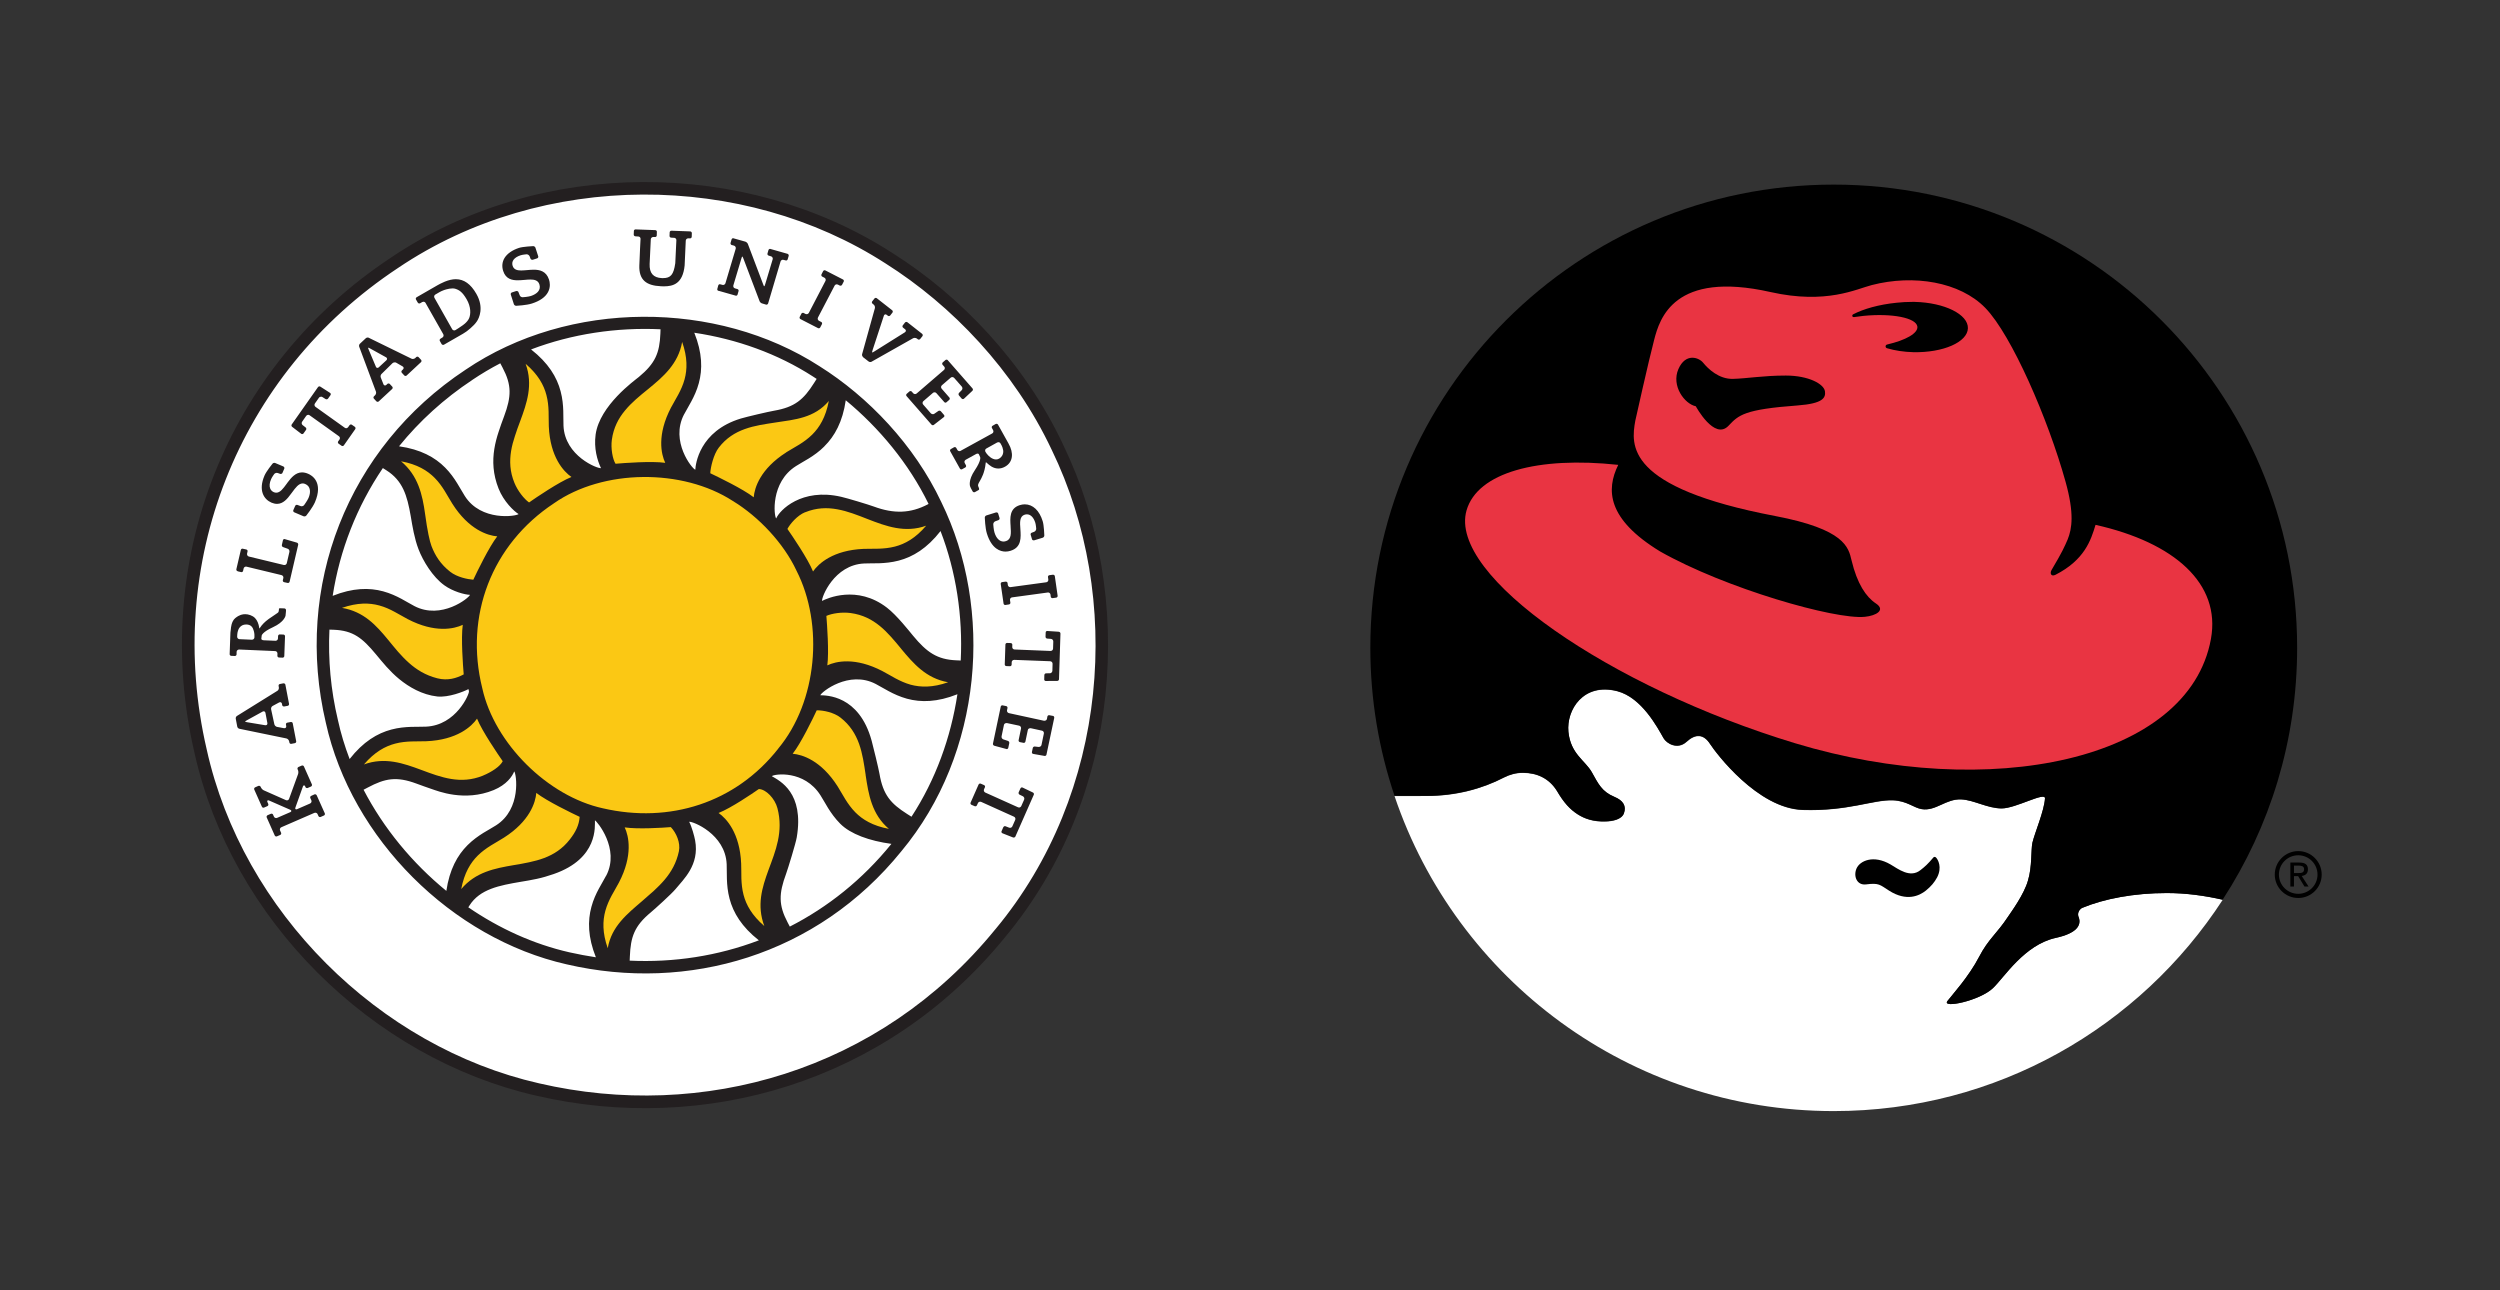 <?xml version="1.0" encoding="UTF-8" standalone="no"?>
<svg
   xmlns:dc="http://purl.org/dc/elements/1.1/"
   xmlns:cc="http://creativecommons.org/ns#"
   xmlns:rdf="http://www.w3.org/1999/02/22-rdf-syntax-ns#"
   xmlns:svg="http://www.w3.org/2000/svg"
   xmlns="http://www.w3.org/2000/svg"
   id="svg897"
   version="1.1"
   viewBox="0 0 68.713 35.455"
   height="35.455mm"
   width="68.713mm">
  <rect x="0" y="0" width="68.713" height="35.455" fill="#333333" stroke="none"/>
  <defs
     id="defs891" />
  <g
     transform="translate(-38.969,-55.511)"
     id="layer1">
    <g
       id="g2164">
      <path
         d="m 66.517,81.241 c -3.248,3.992 -8.233,5.385 -12.799,4.326 -4.501,-1.025 -8.334,-4.825 -9.342,-9.399 -1.218,-5.26 0.792,-10.487 5.377,-13.522 4.073,-2.746 9.693,-2.745 13.709,-0.149 1.86,1.175 3.592,3.022 4.648,5.266 2.041,4.216 1.659,9.576 -1.593,13.478"
         style="fill:#ffffff;fill-opacity:1;fill-rule:nonzero;stroke:none;stroke-width:0.035"
         id="path4586" />
      <path
         d="m 45.501,71.214 0.105,0.023 c 0.021,0 0.039,-0.014 0.044,-0.035 l 0.015,-0.066 c 0.007,-0.03 0.034,-0.052 0.065,-0.052 l 0.015,0.002 h 6.9e-4 l 0.961,0.232 c 0.036,0.01 0.059,0.045 0.05,0.081 l -0.014,0.059 c -0.005,0.024 0.01,0.049 0.034,0.054 l 0.097,0.021 0.011,10e-4 c 0.021,0 0.039,-0.015 0.044,-0.035 l 0.236,-1.014 c 0.005,-0.025 -0.01,-0.052 -0.034,-0.059 l -0.344,-0.1 c -0.019,0 -0.036,0.014 -0.041,0.032 l -0.029,0.129 c -0.007,0.024 0.008,0.053 0.033,0.061 l 0.126,0.045 c 0.035,0.011 0.055,0.05 0.048,0.086 l -0.072,0.31 c -0.007,0.031 -0.034,0.052 -0.065,0.052 l -0.014,-5.5e-4 h -10e-4 l -0.962,-0.233 c -0.035,-0.008 -0.058,-0.044 -0.05,-0.081 l 0.013,-0.058 c 0.007,-0.024 -0.008,-0.049 -0.034,-0.055 l -0.105,-0.023 c -0.022,0 -0.04,0.014 -0.045,0.035 l -0.123,0.529 c -0.002,0.011 -4.1e-4,0.023 0.005,0.035 0.007,0.009 0.016,0.018 0.03,0.02 m 22.571,1.665 -0.319,-0.021 c -0.024,0 -0.043,0.017 -0.043,0.041 l -0.004,0.118 c -7.2e-4,0.025 0.02,0.048 0.045,0.05 l 0.104,0.008 c 0.037,0.003 0.065,0.035 0.064,0.072 l -0.006,0.195 c -7.1e-4,0.036 -0.03,0.065 -0.07,0.065 l -0.988,-0.04 c -0.018,-6.6e-4 -0.035,-0.008 -0.047,-0.021 -0.012,-0.014 -0.018,-0.03 -0.017,-0.049 l 0.002,-0.06 c 0.001,-0.025 -0.02,-0.046 -0.045,-0.047 l -0.1,-0.003 c -0.024,0 -0.044,0.019 -0.045,0.045 l -0.018,0.544 c -10e-4,0.011 0.004,0.023 0.012,0.033 0.009,0.009 0.019,0.014 0.031,0.014 l 0.101,0.004 c 0.025,0 0.045,-0.02 0.045,-0.044 l 0.002,-0.068 c 10e-4,-0.035 0.031,-0.063 0.07,-0.063 l 0.988,0.038 c 0.018,6.6e-4 0.034,0.009 0.047,0.022 0.012,0.013 0.019,0.031 0.018,0.048 l -0.005,0.192 c -0.002,0.037 -0.032,0.068 -0.068,0.069 l -0.105,6.6e-4 c -0.025,9.8e-4 -0.047,0.022 -0.048,0.048 l -0.003,0.118 c -0.002,0.011 0.003,0.023 0.011,0.032 0.008,0.009 0.019,0.013 0.031,0.013 h 10e-4 l 0.315,-0.002 c 0.026,0 0.047,-0.02 0.048,-0.047 l 0.04,-1.253 c 7.1e-4,-0.025 -0.018,-0.048 -0.044,-0.049 m -21.643,-3.551 c 0.054,0.022 0.105,0.034 0.154,0.034 0.168,0 0.283,-0.136 0.385,-0.277 l 0.031,-0.041 c 0.092,-0.125 0.178,-0.244 0.29,-0.244 0.022,0 0.047,0.005 0.07,0.016 0.073,0.031 0.116,0.086 0.127,0.164 0.01,0.064 -0.003,0.141 -0.038,0.221 -0.032,0.074 -0.116,0.187 -0.119,0.193 -0.016,0.021 -0.043,0.034 -0.072,0.034 -0.009,0 -0.019,-9.5e-4 -0.026,-0.005 l -0.087,-0.032 c -0.006,-0.002 -0.011,-0.003 -0.016,-0.003 -0.02,0 -0.038,0.012 -0.046,0.03 l -0.051,0.116 c -0.009,0.023 0.002,0.051 0.025,0.06 l 0.256,0.109 c 0.007,0.003 0.014,0.004 0.024,0.004 0.02,0 0.04,-0.008 0.051,-0.022 0.003,-0.002 0.176,-0.224 0.238,-0.367 0.236,-0.554 -0.084,-0.741 -0.189,-0.784 -0.058,-0.025 -0.114,-0.037 -0.166,-0.037 -0.175,0 -0.294,0.141 -0.394,0.274 l -0.034,0.047 c -0.089,0.122 -0.173,0.237 -0.28,0.237 -0.021,0 -0.043,-0.005 -0.067,-0.014 -0.048,-0.021 -0.083,-0.056 -0.1,-0.102 -0.027,-0.066 -0.019,-0.154 0.024,-0.254 0.024,-0.058 0.083,-0.137 0.085,-0.14 0.015,-0.021 0.044,-0.035 0.072,-0.035 0.01,0 0.018,4.3e-4 0.027,0.004 l 0.067,0.024 c 0.005,0.002 0.011,0.002 0.016,0.002 0.02,0 0.039,-0.011 0.046,-0.029 l 0.05,-0.116 c 0.005,-0.011 0.005,-0.023 0,-0.035 -0.005,-0.011 -0.013,-0.021 -0.024,-0.026 l -0.227,-0.096 c -0.007,-0.002 -0.014,-0.004 -0.022,-0.004 -0.02,0 -0.041,0.009 -0.051,0.024 -0.004,0.002 -0.174,0.217 -0.219,0.325 -0.177,0.413 -0.016,0.656 0.193,0.746 m -0.941,3.613 c 9.6e-4,-0.031 0.013,-0.081 0.025,-0.11 0,-0.002 0.046,-0.155 0.217,-0.155 0.145,0 0.188,0.09 0.212,0.179 0.021,0.075 0.018,0.135 0.017,0.176 -0.002,0.035 -0.03,0.064 -0.069,0.064 l -0.341,-0.015 c -0.037,-4.3e-4 -0.066,-0.032 -0.065,-0.069 z m -0.02,0.554 10e-4,-0.067 c 0.002,-0.036 0.032,-0.064 0.07,-0.064 h 7e-4 l 0.989,0.043 c 0.036,9.5e-4 0.064,0.033 0.063,0.07 l -0.002,0.059 c -6.8e-4,0.026 0.02,0.046 0.044,0.048 l 0.098,0.004 h 0.002 c 0.025,0 0.045,-0.02 0.046,-0.044 l 0.02,-0.544 c 8.2e-4,-0.011 -0.005,-0.025 -0.012,-0.032 -0.008,-0.01 -0.021,-0.015 -0.032,-0.015 l -0.101,-0.004 c -0.024,0 -0.044,0.02 -0.046,0.043 l -0.003,0.067 c -2.8e-4,0.037 -0.031,0.065 -0.068,0.065 h -9.6e-4 l -0.324,-0.014 c -0.023,-9.8e-4 -0.044,-0.008 -0.056,-0.021 -0.006,-0.006 -0.01,-0.014 -0.008,-0.023 0,-0.017 0.005,-0.056 0.01,-0.087 10e-4,-0.004 0.019,-0.095 0.309,-0.228 0.316,-0.145 0.345,-0.315 0.346,-0.316 0.005,-0.03 0.009,-0.08 0.011,-0.11 l 0.002,-0.043 c 8.2e-4,-0.025 -0.019,-0.046 -0.045,-0.048 l -0.113,-0.004 c -0.023,0 -0.034,0.006 -0.035,0.008 0.001,0.013 -0.004,0.066 -0.012,0.09 -0.006,0.018 -0.032,0.035 -0.101,0.081 -0.041,0.027 -0.097,0.063 -0.169,0.115 -0.102,0.073 -0.188,0.159 -0.24,0.243 l -0.019,0.021 -0.003,-0.028 c -0.016,-0.106 -0.054,-0.196 -0.113,-0.259 -0.07,-0.074 -0.188,-0.108 -0.269,-0.108 -0.074,0 -0.158,0.013 -0.276,0.108 -0.109,0.087 -0.12,0.286 -0.12,0.289 -0.006,0.029 -0.012,0.079 -0.013,0.11 l -0.021,0.59 c -6.9e-4,0.013 0.003,0.024 0.012,0.033 0.008,0.009 0.02,0.014 0.032,0.015 l 0.1,0.004 c 0.025,0 0.045,-0.02 0.046,-0.044 m 1.779,-6.062 c 0.007,0.005 0.017,0.007 0.025,0.007 0.014,0 0.028,-0.006 0.036,-0.018 l 0.069,-0.097 c 0.015,-0.021 0.01,-0.051 -0.01,-0.067 l -0.082,-0.064 c -0.03,-0.022 -0.036,-0.067 -0.014,-0.096 l 0.111,-0.159 c 0.013,-0.018 0.033,-0.029 0.055,-0.029 0.014,0 0.028,0.005 0.039,0.013 l 0.804,0.575 c 0.015,0.01 0.024,0.025 0.028,0.042 0.002,0.019 -10e-4,0.036 -0.012,0.051 l -0.035,0.049 c -0.014,0.021 -0.009,0.05 0.012,0.064 l 0.08,0.056 c 0.009,0.006 0.017,0.009 0.027,0.009 0.015,0 0.028,-0.007 0.037,-0.019 l 0.313,-0.446 c 0.014,-0.021 0.009,-0.049 -0.011,-0.064 l -0.081,-0.056 c -0.009,-0.006 -0.017,-0.009 -0.027,-0.009 -0.015,0 -0.029,0.008 -0.038,0.02 l -0.038,0.054 c -0.012,0.018 -0.033,0.03 -0.055,0.03 -0.013,0 -0.026,-0.005 -0.038,-0.013 l -0.805,-0.575 c -0.029,-0.022 -0.037,-0.063 -0.015,-0.093 l 0.11,-0.157 c 0.014,-0.019 0.035,-0.029 0.058,-0.029 0.014,0 0.026,0.002 0.037,0.01 l 0.089,0.056 c 0.007,0.004 0.017,0.007 0.025,0.007 0.017,0 0.031,-0.007 0.041,-0.02 l 0.068,-0.096 c 0.006,-0.01 0.009,-0.021 0.007,-0.034 -0.003,-0.011 -0.009,-0.021 -0.02,-0.028 l -0.266,-0.171 c -0.007,-0.005 -0.016,-0.008 -0.025,-0.008 -0.017,0 -0.032,0.008 -0.04,0.021 l -0.721,1.025 c -0.015,0.021 -0.01,0.052 0.011,0.067 z m 19.825,9.722 c -0.006,-0.002 -0.012,-0.005 -0.019,-0.005 -0.017,0 -0.033,0.011 -0.04,0.028 l -0.048,0.107 c -0.01,0.023 0,0.051 0.022,0.064 l 0.094,0.046 c 0.032,0.017 0.048,0.057 0.034,0.091 l -0.079,0.178 c -0.012,0.024 -0.035,0.04 -0.061,0.04 -0.009,0 -0.019,-0.002 -0.027,-0.006 l -0.902,-0.406 c -0.034,-0.016 -0.048,-0.055 -0.034,-0.09 l 0.025,-0.055 c 0.01,-0.022 0,-0.051 -0.025,-0.06 l -0.089,-0.039 c -0.006,-0.003 -0.012,-0.004 -0.019,-0.004 -0.018,0 -0.034,0.01 -0.041,0.026 l -0.22,0.499 c -0.006,0.01 -0.006,0.023 -6.6e-4,0.034 0.005,0.012 0.013,0.02 0.024,0.026 l 0.091,0.039 c 0.007,0.002 0.011,0.003 0.018,0.003 0.018,0 0.034,-0.01 0.041,-0.027 l 0.028,-0.062 c 0.011,-0.023 0.035,-0.039 0.061,-0.039 0.01,0 0.018,0.002 0.029,0.006 l 0.9,0.406 c 0.035,0.014 0.049,0.054 0.035,0.088 l -0.078,0.176 c -0.011,0.026 -0.036,0.043 -0.065,0.043 -0.009,0 -0.017,-0.002 -0.025,-0.005 l -0.097,-0.038 c -0.005,-0.002 -0.011,-0.004 -0.017,-0.004 -0.019,0 -0.037,0.012 -0.046,0.03 l -0.047,0.108 c -0.006,0.011 -0.006,0.023 -0.001,0.034 0.005,0.011 0.014,0.02 0.024,0.024 l 0.294,0.116 c 0.006,0.002 0.011,0.002 0.018,0.002 0.019,0 0.037,-0.011 0.044,-0.028 l 0.506,-1.148 c 0.011,-0.023 0,-0.051 -0.023,-0.062 z m -1.815,-3.497 c -0.536,-0.02 -0.82,-0.224 -1.195,-0.676 -0.096,-0.115 -0.447,-0.564 -0.718,-0.771 -0.824,-0.634 -1.655,-0.253 -1.783,-0.186 -0.021,-0.09 0.327,-0.994 1.161,-1.029 0.127,-0.006 0.265,-0.002 0.408,-0.006 0.161,-0.006 0.343,-0.022 0.538,-0.073 0.388,-0.102 0.778,-0.335 1.149,-0.812 0.427,1.11 0.615,2.335 0.555,3.558 z m -1.238,4.299 -0.119,-0.075 c -0.453,-0.287 -0.662,-0.526 -0.761,-1.104 -0.025,-0.147 -0.173,-0.752 -0.215,-0.908 -0.346,-1.268 -1.264,-1.246 -1.411,-1.252 0.023,-0.085 0.784,-0.696 1.523,-0.31 0.112,0.059 0.23,0.131 0.358,0.199 0.14,0.075 0.306,0.152 0.5,0.206 0.384,0.105 0.833,0.098 1.387,-0.123 -0.181,1.189 -0.598,2.348 -1.262,3.366 m -3.345,3.02 -0.061,-0.116 c -0.249,-0.474 -0.244,-0.786 -0.04,-1.337 0.051,-0.14 0.266,-0.84 0.292,-0.999 0.208,-1.229 -0.463,-1.551 -0.685,-1.682 0.065,-0.062 0.889,-0.178 1.337,0.526 0.068,0.107 0.133,0.227 0.21,0.352 0.085,0.135 0.19,0.285 0.332,0.428 0.282,0.285 0.802,0.473 1.408,0.555 -0.798,0.985 -1.751,1.741 -2.792,2.273 m -4.402,0.936 0.005,-0.115 c 0.021,-0.535 0.123,-0.837 0.575,-1.211 0.115,-0.096 0.573,-0.51 0.68,-0.64 0.214,-0.264 0.663,-0.661 0.539,-1.338 -0.021,-0.114 -0.093,-0.381 -0.164,-0.512 0.087,-0.021 0.997,0.333 1.031,1.167 0.005,0.126 10e-4,0.264 0.006,0.408 0.006,0.161 0.021,0.343 0.073,0.538 0.102,0.387 0.334,0.775 0.806,1.145 -1.131,0.43 -2.339,0.615 -3.552,0.558 m -0.935,-14.459 c -0.051,0.375 0.044,0.704 0.147,0.922 -0.088,0.021 -0.995,-0.33 -1.03,-1.165 -0.005,-0.127 -10e-4,-0.264 -0.006,-0.409 -0.005,-0.159 -0.021,-0.342 -0.073,-0.537 -0.101,-0.388 -0.336,-0.779 -0.812,-1.151 1.126,-0.428 2.349,-0.61 3.558,-0.554 l -0.004,0.116 c -0.021,0.537 -0.141,0.821 -0.592,1.195 -0.115,0.095 -1.076,0.782 -1.188,1.582 m 0.289,12.124 c -0.058,0.112 -0.131,0.228 -0.199,0.356 -0.076,0.142 -0.154,0.307 -0.206,0.503 -0.104,0.382 -0.098,0.831 0.123,1.385 -0.242,-0.037 -0.485,-0.082 -0.725,-0.136 -0.985,-0.224 -1.929,-0.654 -2.781,-1.237 l 0.031,-0.049 c 0.286,-0.454 0.828,-0.553 1.407,-0.652 0.147,-0.024 0.296,-0.049 0.442,-0.081 0.159,-0.033 0.314,-0.081 0.467,-0.133 1.237,-0.43 1.127,-1.329 1.133,-1.475 0.045,0.011 0.697,0.778 0.31,1.52 m -4.393,0.419 c -0.935,-0.764 -1.723,-1.718 -2.276,-2.781 l 0.118,-0.062 c 0.473,-0.251 0.786,-0.311 1.335,-0.107 0.142,0.051 0.281,0.104 0.424,0.151 0.154,0.05 0.896,0.358 1.7,0.027 0.353,-0.146 0.51,-0.375 0.564,-0.513 0.06,0.061 0.206,1.034 -0.499,1.482 -0.107,0.069 -0.228,0.133 -0.351,0.209 -0.136,0.086 -0.286,0.19 -0.43,0.333 -0.281,0.279 -0.5,0.672 -0.586,1.263 m -2.658,-3.626 c -0.133,-0.35 -0.243,-0.707 -0.322,-1.072 -0.198,-0.831 -0.272,-1.667 -0.233,-2.486 l 0.118,0.004 c 0.535,0.021 0.786,0.225 1.161,0.676 0.095,0.115 0.191,0.231 0.291,0.343 0.104,0.114 0.219,0.231 0.349,0.337 0.263,0.216 0.628,0.432 1.046,0.478 0.306,0.032 0.724,-0.132 0.856,-0.203 l 0.014,0.059 c 0.015,0.068 -0.349,0.938 -1.184,0.973 -0.127,0.006 -0.264,10e-4 -0.408,0.006 -0.161,0.006 -0.344,0.021 -0.539,0.073 -0.387,0.102 -0.778,0.335 -1.15,0.812 m 0.914,-7.998 0.092,0.058 c 0.454,0.286 0.575,0.688 0.675,1.267 0.025,0.148 0.049,0.296 0.081,0.443 0.034,0.158 0.075,0.314 0.133,0.465 0.122,0.318 0.388,0.759 0.709,0.989 0.235,0.17 0.557,0.257 0.705,0.262 -0.024,0.085 -0.786,0.695 -1.528,0.309 -0.112,-0.058 -0.228,-0.131 -0.356,-0.199 -0.141,-0.075 -0.307,-0.153 -0.502,-0.206 -0.382,-0.104 -0.834,-0.098 -1.388,0.124 0.195,-1.257 0.663,-2.453 1.379,-3.512 m 2.46,-2.424 c 0.247,-0.166 0.503,-0.319 0.768,-0.456 l 0.064,0.122 c 0.25,0.474 0.245,0.786 0.04,1.336 -0.052,0.141 -0.105,0.282 -0.15,0.425 -0.051,0.153 -0.092,0.309 -0.118,0.47 -0.054,0.336 -0.039,0.696 0.116,1.089 0.141,0.358 0.423,0.624 0.551,0.702 -0.063,0.062 -1.031,0.209 -1.478,-0.496 -0.067,-0.107 -0.133,-0.228 -0.21,-0.351 -0.084,-0.136 -0.189,-0.287 -0.33,-0.429 -0.28,-0.284 -0.675,-0.503 -1.268,-0.587 0.559,-0.691 1.235,-1.308 2.015,-1.824 m 5.819,0.948 c 0.059,-0.112 0.132,-0.229 0.199,-0.357 0.075,-0.14 0.154,-0.307 0.206,-0.501 0.105,-0.383 0.098,-0.834 -0.124,-1.387 1.168,0.175 2.292,0.577 3.26,1.202 0.033,0.022 0.068,0.045 0.103,0.067 l -0.071,0.112 c -0.287,0.454 -0.525,0.664 -1.104,0.763 -0.148,0.025 -0.754,0.167 -0.909,0.214 -1.142,0.347 -1.245,1.261 -1.251,1.407 -0.085,-0.023 -0.696,-0.779 -0.31,-1.52 m 3.857,0.877 c 0.283,-0.279 0.503,-0.674 0.588,-1.266 0.917,0.757 1.736,1.741 2.276,2.849 l -0.021,0.012 c -0.475,0.25 -0.933,0.264 -1.484,0.06 -0.14,-0.052 -0.737,-0.232 -0.894,-0.267 -1.093,-0.254 -1.698,0.371 -1.789,0.594 -0.062,-0.064 -0.162,-0.992 0.544,-1.439 0.107,-0.069 0.228,-0.133 0.351,-0.209 0.136,-0.085 0.287,-0.189 0.429,-0.332 m 3.213,1.528 c -0.739,-1.565 -2.008,-2.892 -3.347,-3.732 -2.82,-1.821 -6.881,-1.834 -9.728,0.097 -3.253,2.15 -4.722,5.965 -3.84,9.703 0.704,3.19 3.465,5.927 6.62,6.64 3.332,0.774 6.886,-0.249 9.198,-3.108 2.238,-2.686 2.545,-6.648 1.097,-9.6 m 3.068,5.879 -0.105,-0.02 c -0.021,0 -0.04,0.016 -0.046,0.036 l -0.012,0.067 c -0.006,0.029 -0.033,0.051 -0.075,0.051 h -0.004 l -0.967,-0.21 c -0.017,-0.003 -0.032,-0.015 -0.041,-0.029 -0.011,-0.015 -0.014,-0.033 -0.011,-0.05 l 0.013,-0.059 c 0.003,-0.012 0,-0.024 -0.006,-0.035 -0.007,-0.011 -0.018,-0.017 -0.028,-0.02 l -0.107,-0.022 c -0.021,0 -0.041,0.016 -0.044,0.036 l -0.214,1.017 c -0.005,0.024 0.012,0.051 0.035,0.058 l 0.344,0.093 c 0.021,0 0.037,-0.016 0.042,-0.035 l 0.028,-0.13 c 0.004,-0.024 -0.011,-0.051 -0.036,-0.06 l -0.127,-0.042 c -0.035,-0.012 -0.057,-0.05 -0.049,-0.086 l 0.065,-0.312 c 0.007,-0.029 0.032,-0.051 0.075,-0.051 h 0.005 l 0.339,0.072 c 0.036,0.009 0.058,0.044 0.05,0.08 l -0.066,0.319 c -0.002,0.011 0,0.024 0.007,0.034 0.007,0.01 0.018,0.017 0.029,0.019 l 0.105,0.021 c 0.023,0 0.041,-0.015 0.046,-0.036 l 0.066,-0.316 c 0.006,-0.031 0.031,-0.052 0.073,-0.052 h 0.006 l 0.311,0.068 c 0.035,0.007 0.058,0.043 0.051,0.079 l -0.065,0.313 c -0.006,0.032 -0.037,0.056 -0.078,0.056 h -6.6e-4 l -0.11,-0.013 c -0.023,0 -0.046,0.018 -0.051,0.041 l -0.023,0.11 c -0.003,0.014 0,0.024 0.006,0.035 0.007,0.01 0.017,0.016 0.03,0.018 l 0.31,0.055 0.009,7.1e-4 c 0.021,0 0.043,-0.017 0.045,-0.039 l 0.213,-1.008 c 0.001,-0.012 0,-0.024 -0.007,-0.035 -0.007,-0.01 -0.018,-0.018 -0.03,-0.021 m -18.817,-10.116 0.004,-0.001 h 0.004 c 0.002,0 0.007,0 0.056,0.028 l 0.425,0.235 c 0.016,0.008 0.025,0.022 0.027,0.037 0.002,0.016 -0.004,0.033 -0.017,0.044 l -0.211,0.195 c -0.011,0.01 -0.023,0.015 -0.036,0.015 -0.019,0 -0.036,-0.012 -0.043,-0.033 l -0.192,-0.455 c -0.025,-0.06 -0.023,-0.06 -0.017,-0.066 m 0.211,1.206 c 0.012,0.031 9.5e-4,0.077 -0.025,0.101 l -0.029,0.028 c -0.018,0.018 -0.02,0.046 -0.002,0.064 l 0.067,0.073 c 0.01,0.01 0.022,0.015 0.034,0.015 0.012,0 0.023,-0.004 0.032,-0.012 l 0.368,-0.341 c 0.018,-0.018 0.02,-0.046 0.003,-0.065 l -0.068,-0.073 c -0.009,-0.01 -0.021,-0.014 -0.033,-0.014 -0.012,0 -0.023,0.004 -0.032,0.011 l -0.029,0.028 c -0.011,0.01 -0.023,0.016 -0.036,0.016 -0.019,0 -0.036,-0.013 -0.044,-0.033 l -0.073,-0.184 c -0.014,-0.033 -0.004,-0.08 0.022,-0.101 l 0.3,-0.295 c 0.015,-0.014 0.038,-0.022 0.062,-0.022 0.015,0 0.029,0.002 0.041,0.01 l 0.175,0.101 c 0.016,0.008 0.026,0.023 0.028,0.039 0.002,0.016 -0.005,0.031 -0.018,0.044 l -0.029,0.028 c -0.009,0.008 -0.014,0.02 -0.015,0.031 0,0.012 0.004,0.025 0.012,0.033 l 0.067,0.073 c 0.009,0.009 0.021,0.015 0.033,0.015 0.013,0 0.023,-0.005 0.032,-0.012 l 0.394,-0.367 c 0.019,-0.018 0.02,-0.046 0.003,-0.065 l -0.067,-0.072 c -0.009,-0.01 -0.021,-0.015 -0.033,-0.015 -0.012,0 -0.023,0.004 -0.031,0.011 l -0.029,0.028 c -0.017,0.015 -0.041,0.025 -0.066,0.025 -0.015,0 -0.027,-0.003 -0.039,-0.009 l -1.173,-0.574 c -0.007,-0.004 -0.017,-0.007 -0.029,-0.007 -0.02,0 -0.038,0.007 -0.05,0.018 l -0.165,0.154 c -0.019,0.018 -0.028,0.053 -0.019,0.08 z m -2.993,9.154 c -0.009,0.01 -0.02,0.016 -0.043,0.016 h -0.005 l -0.488,-0.081 c -0.062,-0.01 -0.063,-0.013 -0.063,-0.019 -0.002,-0.009 -0.002,-0.01 0.054,-0.042 l 0.425,-0.234 c 0.008,-0.005 0.019,-0.008 0.027,-0.008 0.024,0 0.043,0.017 0.049,0.043 l 0.053,0.282 c 0.003,0.016 -10e-4,0.031 -0.009,0.042 m 0.606,0.451 0.008,0.04 c 0.004,0.022 0.023,0.038 0.044,0.038 l 0.009,-7.2e-4 0.097,-0.019 c 0.012,-0.003 0.023,-0.009 0.03,-0.019 0.007,-0.01 0.011,-0.023 0.007,-0.035 l -0.095,-0.492 c -0.004,-0.021 -0.021,-0.036 -0.05,-0.036 h -0.002 l -0.098,0.019 c -0.025,0.004 -0.041,0.029 -0.036,0.053 l 0.007,0.04 c 0.004,0.017 -6.9e-4,0.033 -0.01,0.043 -0.007,0.01 -0.019,0.016 -0.043,0.016 h -0.005 l -0.193,-0.036 c -0.035,-0.007 -0.068,-0.039 -0.075,-0.073 l -0.089,-0.411 c -0.007,-0.035 0.011,-0.077 0.044,-0.093 l 0.178,-0.096 c 0.01,-0.004 0.018,-0.007 0.027,-0.007 0.024,0 0.042,0.017 0.049,0.043 l 0.007,0.04 c 0.005,0.02 0.022,0.036 0.051,0.036 h 0.002 l 0.097,-0.018 c 0.026,-0.005 0.041,-0.027 0.038,-0.054 l -0.101,-0.529 c -0.005,-0.02 -0.023,-0.036 -0.051,-0.036 h -0.003 l -0.096,0.019 c -0.013,0.002 -0.023,0.009 -0.03,0.019 -0.006,0.011 -0.008,0.022 -0.006,0.035 l 0.007,0.039 c 0.006,0.036 -0.012,0.078 -0.042,0.095 l -1.11,0.69 c -0.023,0.014 -0.037,0.048 -0.033,0.074 l 0.042,0.22 c 0.004,0.026 0.031,0.053 0.057,0.058 l 1.293,0.266 c 0.034,0.008 0.067,0.04 0.074,0.075 m 0.759,1.487 c -0.008,-0.017 -0.025,-0.028 -0.042,-0.028 -0.007,0 -0.014,6.7e-4 -0.018,0.003 l -0.09,0.041 c -0.025,0.01 -0.035,0.036 -0.025,0.061 l 0.028,0.06 c 0.015,0.035 0,0.073 -0.034,0.089 l -0.358,0.156 c -0.008,0.004 -0.016,0.006 -0.022,0.006 -0.011,0 -0.018,-0.005 -0.024,-0.01 -0.004,-0.008 -0.008,-0.019 -2.6e-4,-0.04 l 0.207,-0.581 c 0.01,-0.025 0.024,-0.029 0.031,-0.029 0.007,0 0.021,0.004 0.031,0.028 l 0.009,0.022 c 0.008,0.017 0.025,0.025 0.043,0.025 0.007,0 0.012,-9.5e-4 0.018,-0.004 l 0.09,-0.039 c 0.023,-0.011 0.033,-0.038 0.024,-0.06 l -0.219,-0.493 c -0.007,-0.017 -0.023,-0.027 -0.042,-0.027 -0.006,0 -0.012,5.3e-4 -0.018,0.004 l -0.091,0.039 c -0.011,0.006 -0.019,0.015 -0.023,0.026 -0.005,0.012 -0.005,0.024 0,0.035 l 0.01,0.023 c 0.014,0.029 0.015,0.08 0.003,0.112 l -0.247,0.68 c -0.009,0.025 -0.032,0.041 -0.059,0.041 -0.007,0 -0.017,-10e-4 -0.025,-0.005 l -0.609,-0.27 c -0.031,-0.013 -0.065,-0.049 -0.079,-0.078 l -0.01,-0.022 c -0.008,-0.017 -0.024,-0.026 -0.042,-0.026 -0.007,0 -0.013,6.6e-4 -0.019,0.003 l -0.09,0.04 c -0.011,0.006 -0.02,0.014 -0.024,0.024 -0.004,0.012 -0.004,0.026 0,0.036 l 0.21,0.472 c 0.007,0.017 0.023,0.028 0.042,0.028 0.006,0 0.012,-0.002 0.018,-0.004 l 0.09,-0.039 c 0.012,-0.005 0.02,-0.015 0.026,-0.026 0.003,-0.011 0.003,-0.024 -10e-4,-0.035 l -0.023,-0.052 c -0.009,-0.02 -0.007,-0.031 -0.002,-0.037 l 0.017,-0.012 h 0.005 c 0.007,0 0.015,0.003 0.023,0.006 l 0.587,0.257 c 0.024,0.011 0.027,0.025 0.027,0.032 0,0.006 -0.004,0.021 -0.027,0.031 l -0.364,0.158 c -0.009,0.003 -0.017,0.005 -0.026,0.005 -0.027,0 -0.051,-0.016 -0.062,-0.041 l -0.024,-0.054 c -0.007,-0.017 -0.023,-0.026 -0.041,-0.026 -0.007,0 -0.012,0.002 -0.019,0.004 l -0.09,0.039 c -0.01,0.005 -0.018,0.015 -0.024,0.026 -0.004,0.011 -0.004,0.025 5.5e-4,0.035 l 0.221,0.497 c 0.007,0.016 0.022,0.027 0.041,0.027 0.007,0 0.013,-0.002 0.019,-0.004 l 0.091,-0.039 c 0.023,-0.011 0.033,-0.037 0.023,-0.06 l -0.028,-0.063 c -0.007,-0.017 -0.008,-0.035 -6.9e-4,-0.051 0.006,-0.017 0.019,-0.03 0.035,-0.037 l 0.908,-0.395 c 0.009,-0.003 0.017,-0.005 0.027,-0.005 0.027,0 0.051,0.015 0.062,0.04 l 0.024,0.054 c 0.008,0.016 0.023,0.027 0.042,0.027 0.007,0 0.012,0 0.018,-0.004 l 0.091,-0.04 c 0.023,-0.01 0.033,-0.037 0.023,-0.06 z m 11.045,-13.866 0.479,0.136 c 0.021,0 0.039,-0.013 0.044,-0.033 l 0.027,-0.094 c 0.004,-0.012 0.003,-0.024 -0.004,-0.035 -0.005,-0.01 -0.016,-0.019 -0.027,-0.021 l -0.066,-0.019 c -0.018,-0.005 -0.032,-0.017 -0.041,-0.031 -0.008,-0.016 -0.009,-0.035 -0.005,-0.051 l 0.218,-0.729 c 0.016,-0.058 0.021,-0.062 0.029,-0.062 h 0.002 c 0.006,0.002 0.008,0.002 0.03,0.06 l 0.442,1.165 c 0.008,0.025 0.041,0.054 0.067,0.061 l 0.11,0.033 c 0.004,0.002 0.009,0.002 0.012,0.002 0.021,0 0.039,-0.015 0.046,-0.035 l 0.341,-1.151 c 0.008,-0.028 0.035,-0.049 0.064,-0.049 0.005,0 0.013,0.002 0.018,0.003 l 0.07,0.018 c 0.02,0 0.039,-0.013 0.044,-0.033 l 0.028,-0.094 c 0.003,-0.012 0.001,-0.024 -0.005,-0.035 -0.005,-0.01 -0.016,-0.019 -0.027,-0.022 l -0.479,-0.136 c -0.021,0 -0.039,0.014 -0.045,0.033 l -0.027,0.095 c -0.007,0.023 0.008,0.05 0.032,0.057 l 0.065,0.02 c 0.017,0.003 0.031,0.016 0.04,0.031 0.009,0.016 0.011,0.033 0.006,0.05 l -0.204,0.68 c -0.016,0.052 -0.019,0.06 -0.029,0.06 -0.002,0 -0.004,0 -0.006,-7.1e-4 -0.002,-0.003 -0.006,-0.004 -0.026,-0.059 l -0.417,-1.101 c -0.01,-0.026 -0.041,-0.054 -0.067,-0.063 l -0.338,-0.095 c -0.02,0 -0.038,0.014 -0.043,0.034 l -0.028,0.095 c -0.003,0.011 -0.002,0.024 0.004,0.035 0.006,0.011 0.016,0.019 0.026,0.022 l 0.066,0.018 c 0.016,0.006 0.032,0.017 0.039,0.032 0.01,0.017 0.012,0.034 0.007,0.052 l -0.282,0.948 c -0.009,0.028 -0.034,0.049 -0.065,0.049 -0.005,0 -0.013,-0.002 -0.019,-0.003 l -0.069,-0.018 c -0.02,0 -0.038,0.013 -0.044,0.031 l -0.026,0.096 c -0.004,0.012 -0.003,0.024 0.003,0.035 0.007,0.01 0.016,0.019 0.028,0.022 m 7.661,4.166 c 0.009,-0.005 0.021,-0.008 0.032,-0.008 0.025,0 0.047,0.012 0.059,0.035 0.002,0.002 0.058,0.09 0.069,0.169 0.002,0.001 0.042,0.156 -0.103,0.246 -0.028,0.017 -0.058,0.025 -0.09,0.025 -0.115,0 -0.214,-0.111 -0.217,-0.115 -0.023,-0.022 -0.056,-0.063 -0.074,-0.096 -0.008,-0.016 -0.01,-0.034 -0.006,-0.052 0.005,-0.017 0.016,-0.03 0.033,-0.039 z m -0.112,-0.338 c 0.008,0.016 0.011,0.034 0.006,0.051 -0.005,0.019 -0.017,0.031 -0.033,0.04 l -0.866,0.476 c -0.01,0.006 -0.021,0.009 -0.032,0.009 -0.025,0 -0.048,-0.014 -0.059,-0.035 l -0.029,-0.053 c -0.008,-0.015 -0.023,-0.024 -0.04,-0.024 -0.008,0 -0.015,0.003 -0.022,0.006 l -0.086,0.049 c -0.022,0.012 -0.031,0.04 -0.017,0.062 l 0.265,0.475 c 0.007,0.015 0.023,0.023 0.04,0.023 0.007,0 0.015,-9.8e-4 0.021,-0.006 l 0.087,-0.048 c 0.021,-0.012 0.03,-0.039 0.017,-0.062 l -0.032,-0.059 c -0.01,-0.015 -0.011,-0.034 -0.006,-0.051 0.006,-0.017 0.017,-0.031 0.031,-0.039 l 0.284,-0.157 c 0.015,-0.008 0.031,-0.014 0.045,-0.014 0.017,0 0.028,0.007 0.034,0.018 0.008,0.015 0.025,0.05 0.036,0.08 0.002,0.003 0.033,0.091 -0.145,0.357 -0.195,0.287 -0.132,0.447 -0.131,0.449 0.011,0.029 0.033,0.073 0.049,0.099 l 0.02,0.037 c 0.008,0.015 0.024,0.024 0.04,0.024 0.008,0 0.016,-10e-4 0.023,-0.005 l 0.096,-0.054 c 0.021,-0.012 0.035,-0.019 -0.006,-0.107 -0.016,-0.035 0.007,-0.079 0.045,-0.143 0.026,-0.046 0.059,-0.104 0.087,-0.177 0.026,-0.067 0.06,-0.176 0.074,-0.318 l 0.002,-0.018 h 0.008 c 0.006,0 0.009,0 0.051,0.041 8.2e-4,0 0.054,0.049 0.1,0.075 0.062,0.036 0.124,0.053 0.186,0.053 0.063,0 0.126,-0.017 0.189,-0.053 0.21,-0.12 0.245,-0.365 0.09,-0.637 l -0.288,-0.517 c -0.008,-0.015 -0.023,-0.023 -0.04,-0.023 -0.008,0 -0.016,0.002 -0.024,0.006 l -0.085,0.049 c -0.011,0.006 -0.018,0.014 -0.021,0.027 -0.004,0.012 -0.003,0.024 0.004,0.035 z m -1.344,-1.747 c 0.012,0.012 0.018,0.03 0.016,0.047 -9.5e-4,0.018 -0.009,0.035 -0.024,0.046 l -0.749,0.645 c -0.012,0.011 -0.028,0.017 -0.045,0.017 -0.018,0 -0.037,-0.008 -0.05,-0.022 l -0.04,-0.046 c -0.008,-0.01 -0.021,-0.015 -0.035,-0.015 -0.01,0 -0.021,0.004 -0.029,0.01 l -0.075,0.066 c -0.009,0.008 -0.015,0.019 -0.015,0.031 -9.6e-4,0.012 0.003,0.025 0.012,0.033 l 0.684,0.782 c 0.007,0.01 0.021,0.017 0.035,0.017 0.012,0 0.023,-0.003 0.03,-0.01 l 0.273,-0.212 c 0.01,-0.006 0.016,-0.017 0.017,-0.03 10e-4,-0.011 -0.003,-0.023 -0.011,-0.031 l -0.086,-0.1 c -0.01,-0.01 -0.025,-0.018 -0.04,-0.018 -0.011,0 -0.02,0.003 -0.029,0.009 l -0.11,0.076 c -0.011,0.009 -0.026,0.013 -0.041,0.013 -0.022,0 -0.042,-0.01 -0.057,-0.025 l -0.21,-0.241 c -0.012,-0.013 -0.018,-0.03 -0.016,-0.048 6.6e-4,-0.018 0.009,-0.035 0.023,-0.046 l 0.262,-0.226 c 0.012,-0.011 0.029,-0.016 0.044,-0.016 0.02,0 0.038,0.007 0.051,0.023 l 0.216,0.245 c 0.008,0.01 0.02,0.017 0.034,0.017 0.01,0 0.021,-0.005 0.029,-0.013 l 0.074,-0.064 c 0.01,-0.009 0.014,-0.02 0.015,-0.031 0.001,-0.013 -0.003,-0.024 -0.011,-0.033 l -0.212,-0.243 c -0.012,-0.014 -0.019,-0.033 -0.017,-0.05 0.002,-0.018 0.011,-0.033 0.024,-0.045 l 0.241,-0.208 c 0.012,-0.01 0.028,-0.017 0.044,-0.017 0.019,0 0.038,0.01 0.051,0.023 l 0.21,0.239 c 0.024,0.029 0.023,0.071 -0.002,0.098 l -0.075,0.076 c -0.016,0.019 -0.017,0.05 0,0.07 l 0.073,0.085 c 0.009,0.008 0.021,0.015 0.034,0.015 0.011,0 0.021,-0.004 0.03,-0.011 l 0.231,-0.217 c 0.019,-0.018 0.02,-0.047 0.003,-0.066 l -0.68,-0.776 c -0.006,-0.01 -0.02,-0.015 -0.033,-0.015 -0.011,0 -0.022,0.004 -0.03,0.011 l -0.074,0.064 c -0.01,0.009 -0.015,0.021 -0.016,0.033 -5.3e-4,0.012 0.002,0.023 0.011,0.033 z m 1.824,4.388 c 0.013,0.186 0.027,0.36 -0.128,0.408 -0.022,0.008 -0.045,0.012 -0.067,0.012 -0.109,0 -0.2,-0.09 -0.248,-0.249 -0.024,-0.076 -0.032,-0.217 -0.033,-0.222 -0.002,-0.036 0.022,-0.073 0.056,-0.086 l 0.087,-0.032 c 0.024,-0.01 0.037,-0.036 0.029,-0.06 l -0.038,-0.122 c -0.005,-0.018 -0.021,-0.03 -0.05,-0.03 h -0.007 l -0.266,0.083 c -0.025,0.007 -0.045,0.035 -0.044,0.063 0,0.003 0.01,0.284 0.057,0.432 0.133,0.434 0.379,0.499 0.513,0.499 0.046,0 0.092,-0.008 0.138,-0.022 0.305,-0.094 0.286,-0.362 0.27,-0.6 -0.014,-0.179 -0.025,-0.349 0.12,-0.393 0.021,-0.006 0.041,-0.009 0.059,-0.009 0.102,0 0.185,0.084 0.231,0.231 0.018,0.06 0.024,0.157 0.025,0.162 0.003,0.035 -0.022,0.073 -0.056,0.087 l -0.067,0.025 c -0.024,0.008 -0.038,0.035 -0.028,0.059 l 0.036,0.122 c 0.006,0.018 0.021,0.029 0.05,0.029 h 0.007 l 0.236,-0.072 c 0.026,-0.008 0.046,-0.037 0.045,-0.063 0,-0.003 -0.009,-0.278 -0.044,-0.389 -0.09,-0.296 -0.271,-0.466 -0.494,-0.466 -0.044,0 -0.091,0.008 -0.136,0.022 -0.288,0.09 -0.268,0.351 -0.252,0.583 m -4.06,-4.653 0.157,0.122 c 0.011,0.009 0.029,0.015 0.046,0.015 0.013,0 0.026,-0.003 0.035,-0.009 l 1.14,-0.644 c 0.013,-0.007 0.029,-0.011 0.046,-0.011 0.023,0 0.044,0.007 0.06,0.018 l 0.025,0.02 c 0.007,0.007 0.018,0.01 0.028,0.01 0.015,0 0.029,-0.006 0.037,-0.017 l 0.062,-0.078 c 0.007,-0.01 0.011,-0.021 0.008,-0.034 -10e-4,-0.012 -0.008,-0.023 -0.017,-0.031 l -0.405,-0.318 c -0.008,-0.006 -0.018,-0.009 -0.028,-0.009 -0.015,0 -0.028,0.006 -0.037,0.017 l -0.061,0.078 c -0.007,0.01 -0.011,0.021 -0.009,0.034 5.3e-4,0.011 0.008,0.022 0.018,0.03 l 0.055,0.044 c 0.015,0.011 0.023,0.026 0.021,0.041 -9.5e-4,0.016 -0.01,0.03 -0.026,0.041 l -0.836,0.524 c -0.041,0.026 -0.051,0.03 -0.056,0.03 -0.002,0 -0.002,-4e-4 -0.005,-4e-4 -0.007,-0.003 -0.011,-0.006 0.01,-0.069 l 0.308,-0.94 c 0.007,-0.022 0.025,-0.037 0.046,-0.037 0.01,0 0.022,0.006 0.033,0.014 l 0.031,0.024 c 0.008,0.007 0.018,0.01 0.029,0.01 0.014,0 0.028,-0.007 0.036,-0.018 l 0.061,-0.078 c 0.015,-0.02 0.012,-0.048 -0.007,-0.064 l -0.424,-0.332 c -0.009,-0.006 -0.017,-0.009 -0.028,-0.009 -0.015,0 -0.029,0.007 -0.036,0.018 l -0.061,0.078 c -0.016,0.02 -0.012,0.049 0.009,0.063 l 0.031,0.026 c 0.028,0.021 0.042,0.065 0.033,0.1 l -0.351,1.262 c -0.008,0.025 0.004,0.06 0.025,0.078 m 3.981,6.272 -0.008,-0.06 c -0.004,-0.023 -0.023,-0.038 -0.051,-0.038 h -9.8e-4 l -0.098,0.013 c -0.025,0.003 -0.042,0.028 -0.038,0.052 l 0.078,0.538 c 0.003,0.022 0.021,0.039 0.046,0.039 h 0.005 l 0.098,-0.015 c 0.025,-0.004 0.042,-0.026 0.038,-0.052 l -0.01,-0.066 c -0.003,-0.019 0.002,-0.036 0.012,-0.051 0.012,-0.014 0.027,-0.023 0.044,-0.025 l 0.99,-0.135 c 0.033,0 0.062,0.025 0.067,0.059 l 0.007,0.059 c 0.004,0.022 0.022,0.038 0.051,0.038 h 10e-4 l 0.098,-0.014 c 0.012,-0.002 0.022,-0.008 0.03,-0.018 0.007,-0.01 0.011,-0.022 0.009,-0.034 l -0.077,-0.538 c -0.004,-0.023 -0.022,-0.04 -0.05,-0.04 h -0.002 l -0.097,0.013 c -0.012,0.001 -0.022,0.009 -0.031,0.018 -0.007,0.011 -0.01,0.023 -0.008,0.034 l 0.009,0.068 c 0.004,0.017 -0.002,0.036 -0.013,0.05 -0.012,0.014 -0.026,0.023 -0.044,0.025 l -0.988,0.134 c -0.034,0 -0.062,-0.025 -0.067,-0.057 m -15.735,-7.986 0.114,-0.066 c 0.028,-0.016 0.074,-0.038 0.103,-0.048 0.007,-0.004 0.14,-0.054 0.253,-0.054 0.027,0 0.051,0.002 0.072,0.008 0.115,0.035 0.201,0.091 0.316,0.288 0.124,0.21 0.116,0.412 0.071,0.52 -0.051,0.121 -0.196,0.211 -0.201,0.214 -0.021,0.019 -0.168,0.111 -0.175,0.115 -0.011,0.007 -0.023,0.009 -0.034,0.009 -0.023,0 -0.046,-0.013 -0.057,-0.033 l -0.487,-0.862 c -0.018,-0.033 -0.007,-0.073 0.025,-0.091 m -0.483,0.223 c 0.009,0.015 0.024,0.024 0.04,0.024 0.009,0 0.016,-0.003 0.023,-0.006 l 0.06,-0.035 c 0.009,-0.005 0.021,-0.008 0.032,-0.008 0.024,0 0.047,0.012 0.058,0.033 l 0.488,0.861 c 0.017,0.032 0.006,0.073 -0.026,0.091 l -0.051,0.031 c -0.022,0.012 -0.03,0.041 -0.018,0.062 l 0.049,0.087 c 0.009,0.014 0.024,0.022 0.041,0.022 0.008,0 0.015,-0.002 0.022,-0.005 l 0.523,-0.301 c 0.026,-0.015 0.068,-0.042 0.093,-0.06 0.002,-0.002 0.206,-0.149 0.292,-0.284 0.053,-0.08 0.204,-0.371 -0.017,-0.755 -0.155,-0.27 -0.339,-0.401 -0.564,-0.401 -0.092,0 -0.193,0.023 -0.302,0.067 -0.095,0.039 -0.168,0.081 -0.196,0.096 l -0.579,0.333 c -0.022,0.013 -0.03,0.042 -0.017,0.063 z m 2.748,-0.614 c 0.06,0 0.121,-0.006 0.186,-0.011 0.057,-0.006 0.113,-0.01 0.164,-0.01 0.093,0 0.206,0.015 0.244,0.132 0.025,0.076 0.012,0.145 -0.039,0.204 -0.043,0.048 -0.109,0.088 -0.193,0.116 -0.077,0.024 -0.217,0.035 -0.229,0.035 -0.034,0 -0.07,-0.023 -0.08,-0.055 l -0.034,-0.086 c -0.006,-0.018 -0.022,-0.03 -0.052,-0.03 h -0.009 l -0.12,0.039 c -0.011,0.004 -0.021,0.012 -0.027,0.023 -0.005,0.011 -0.005,0.023 -0.003,0.035 l 0.085,0.265 c 0.009,0.024 0.036,0.044 0.062,0.044 h 0.003 c 0.002,0 0.283,-0.014 0.432,-0.063 0.22,-0.071 0.369,-0.176 0.442,-0.314 0.074,-0.14 0.049,-0.274 0.027,-0.342 -0.078,-0.241 -0.266,-0.273 -0.423,-0.273 -0.058,0 -0.118,0.006 -0.182,0.011 -0.055,0.004 -0.109,0.01 -0.159,0.01 -0.092,0 -0.2,-0.014 -0.236,-0.126 -0.041,-0.125 0.041,-0.234 0.218,-0.291 0.058,-0.019 0.157,-0.026 0.166,-0.028 0.034,0 0.07,0.024 0.083,0.056 l 0.025,0.066 c 0.007,0.017 0.024,0.029 0.053,0.029 h 0.008 l 0.121,-0.039 c 0.011,-0.003 0.021,-0.012 0.026,-0.023 0.006,-0.011 0.007,-0.023 0.003,-0.034 l -0.076,-0.234 c -0.007,-0.025 -0.035,-0.045 -0.062,-0.045 -0.003,0 -0.279,0.013 -0.389,0.048 -0.187,0.061 -0.324,0.158 -0.398,0.276 -0.066,0.109 -0.079,0.233 -0.038,0.359 0.072,0.227 0.252,0.256 0.4,0.256 m 8.254,1.315 c 0.007,0.004 0.013,0.005 0.021,0.005 0.018,0 0.033,-0.01 0.04,-0.026 l 0.045,-0.087 c 0.012,-0.023 0.004,-0.051 -0.018,-0.062 l -0.062,-0.031 c -0.015,-0.008 -0.027,-0.023 -0.033,-0.04 -0.005,-0.016 -0.003,-0.035 0.004,-0.05 l 0.458,-0.877 c 0.011,-0.022 0.034,-0.036 0.06,-0.036 0.011,0 0.02,0.002 0.03,0.007 l 0.052,0.027 c 0.007,0.003 0.014,0.004 0.022,0.004 0.016,0 0.033,-0.009 0.04,-0.024 l 0.046,-0.088 c 0.006,-0.012 0.007,-0.023 0.002,-0.035 -0.004,-0.012 -0.012,-0.021 -0.023,-0.025 l -0.483,-0.248 c -0.007,-0.004 -0.015,-0.006 -0.021,-0.006 -0.018,0 -0.033,0.01 -0.04,0.025 l -0.045,0.088 c -0.011,0.023 -0.003,0.05 0.019,0.062 l 0.061,0.031 c 0.016,0.008 0.027,0.021 0.033,0.039 0.006,0.018 0.004,0.035 -0.005,0.051 l -0.456,0.877 c -0.013,0.021 -0.035,0.036 -0.061,0.036 -0.011,0 -0.021,-0.002 -0.03,-0.006 l -0.053,-0.028 c -0.006,-0.004 -0.014,-0.004 -0.021,-0.004 -0.016,0 -0.033,0.008 -0.039,0.024 l -0.046,0.087 c -0.012,0.023 -0.002,0.051 0.02,0.062 z m -5.021,-2.523 0.079,0.004 c 0.018,6.7e-4 0.035,0.007 0.048,0.021 0.011,0.013 0.017,0.031 0.015,0.047 0,0 -0.025,0.478 -0.033,0.728 -0.007,0.197 0.04,0.338 0.142,0.43 0.096,0.087 0.245,0.133 0.456,0.142 0.025,10e-4 0.051,0.002 0.077,0.002 0.253,0 0.519,-0.069 0.57,-0.573 l 0.031,-0.683 c 10e-4,-0.036 0.033,-0.064 0.069,-0.064 l 0.049,0.002 c 0.024,0 0.045,-0.019 0.046,-0.044 l 0.003,-0.099 c 5.3e-4,-0.013 -0.003,-0.024 -0.013,-0.033 -0.008,-0.009 -0.019,-0.015 -0.031,-0.016 l -0.518,-0.019 c -0.025,0 -0.045,0.019 -0.047,0.044 l -0.004,0.1 c -4.2e-4,0.024 0.019,0.045 0.044,0.047 l 0.081,0.004 c 0.017,0 0.034,0.006 0.046,0.02 0.012,0.012 0.019,0.03 0.017,0.048 l -0.03,0.63 c -0.045,0.314 -0.124,0.41 -0.338,0.41 l -0.03,-2.9e-4 c -0.236,-0.01 -0.346,-0.136 -0.337,-0.388 0.01,-0.24 0.032,-0.679 0.032,-0.679 0.002,-0.035 0.033,-0.064 0.071,-0.064 l 0.048,0.002 c 0.026,0 0.044,-0.019 0.045,-0.044 l 0.003,-0.099 c 0,-0.013 -0.003,-0.023 -0.012,-0.033 -0.008,-0.008 -0.019,-0.013 -0.031,-0.014 l -0.543,-0.02 c -0.025,0 -0.046,0.019 -0.046,0.044 l -0.004,0.098 c -5.3e-4,0.025 0.019,0.047 0.044,0.047 m 9.893,19.05 c -3.179,3.903 -8.058,5.271 -12.537,4.232 -4.398,-0.999 -8.154,-4.72 -9.138,-9.183 -1.18,-5.078 0.831,-10.3 5.263,-13.23 3.978,-2.683 9.48,-2.65 13.397,-0.122 1.818,1.148 3.536,2.934 4.567,5.124 1.969,4.054 1.574,9.429 -1.552,13.18 m 1.864,-13.327 c -1.061,-2.254 -2.825,-4.087 -4.692,-5.265 -4.03,-2.602 -9.678,-2.638 -13.776,0.124 -4.551,3.008 -6.62,8.376 -5.411,13.591 1.014,4.596 4.871,8.416 9.399,9.447 4.594,1.065 9.609,-0.336 12.879,-4.348 3.219,-3.863 3.621,-9.381 1.6,-13.549"
         style="fill:#231f20;fill-opacity:1;fill-rule:nonzero;stroke:none;stroke-width:0.035"
         id="path4588" />
      <path
         d="m 59.824,77.199 c -0.173,0.121 -0.763,0.522 -1.105,0.657 0.215,0.149 0.585,0.548 0.621,1.391 0.006,0.128 0.002,0.266 0.006,0.412 0.006,0.144 0.019,0.294 0.06,0.449 0.071,0.271 0.227,0.561 0.57,0.855 -0.213,-0.572 -0.061,-1.057 0.114,-1.537 0.096,-0.262 0.201,-0.524 0.26,-0.806 0.058,-0.277 0.072,-0.57 -0.013,-0.895 -0.069,-0.267 -0.318,-0.524 -0.512,-0.527 m -6.316,-7.876 c 0.194,-0.135 0.822,-0.563 1.166,-0.701 -0.216,-0.15 -0.586,-0.549 -0.622,-1.392 -0.006,-0.128 -2.4e-4,-0.267 -0.006,-0.413 -0.005,-0.143 -0.019,-0.294 -0.06,-0.448 -0.07,-0.271 -0.226,-0.561 -0.571,-0.857 0.211,0.578 0.031,1.086 -0.151,1.579 -0.05,0.135 -0.102,0.271 -0.144,0.408 -0.045,0.135 -0.082,0.272 -0.105,0.412 -0.044,0.277 -0.035,0.564 0.092,0.873 0.09,0.22 0.262,0.439 0.402,0.539 m 7.069,-1.379 c 0.109,-0.068 0.231,-0.134 0.355,-0.211 0.122,-0.076 0.245,-0.163 0.358,-0.275 0.2,-0.198 0.373,-0.478 0.457,-0.925 -0.397,0.471 -0.935,0.511 -1.462,0.591 -0.145,0.023 -0.291,0.043 -0.434,0.071 -0.141,0.027 -0.28,0.062 -0.414,0.11 -0.267,0.096 -0.512,0.247 -0.715,0.511 -0.144,0.184 -0.228,0.551 -0.233,0.703 0.212,0.102 0.9,0.432 1.194,0.661 0.021,-0.262 0.182,-0.781 0.894,-1.234 m -8.336,8.884 c 0.23,-0.095 0.471,-0.249 0.543,-0.396 -0.131,-0.189 -0.566,-0.825 -0.706,-1.17 -0.148,0.215 -0.547,0.585 -1.393,0.621 -0.126,0.005 -0.265,0.001 -0.41,0.006 -0.144,0.005 -0.295,0.019 -0.449,0.06 -0.272,0.072 -0.561,0.227 -0.856,0.572 0.577,-0.211 1.084,-0.032 1.578,0.151 0.135,0.051 0.271,0.101 0.407,0.145 0.136,0.043 0.272,0.08 0.413,0.103 0.277,0.045 0.563,0.034 0.873,-0.091 m 8.855,-7.241 c -0.214,0.087 -0.413,0.32 -0.487,0.46 0.133,0.19 0.564,0.824 0.704,1.169 0.149,-0.215 0.548,-0.585 1.392,-0.621 0.128,-0.004 0.265,-6.6e-4 0.412,-0.005 0.144,-0.005 0.295,-0.019 0.45,-0.059 0.272,-0.071 0.561,-0.226 0.856,-0.573 -0.58,0.209 -1.102,0.015 -1.607,-0.181 -0.139,-0.054 -0.277,-0.11 -0.417,-0.157 -0.138,-0.048 -0.279,-0.087 -0.421,-0.113 -0.282,-0.051 -0.572,-0.044 -0.881,0.082 m -11.461,3.508 c 0.09,0.109 0.177,0.218 0.271,0.326 0.094,0.106 0.19,0.208 0.296,0.302 0.21,0.189 0.458,0.344 0.782,0.427 0.291,0.074 0.532,-0.003 0.727,-0.107 -0.02,-0.234 -0.077,-0.995 -0.026,-1.362 -0.237,0.112 -0.766,0.233 -1.515,-0.158 -0.112,-0.059 -0.231,-0.132 -0.36,-0.2 -0.128,-0.069 -0.263,-0.132 -0.419,-0.174 -0.27,-0.074 -0.599,-0.083 -1.026,0.066 0.602,0.101 0.944,0.484 1.269,0.879 m 14.1,0.244 c -0.091,-0.111 -0.183,-0.222 -0.28,-0.329 -0.096,-0.106 -0.195,-0.207 -0.305,-0.296 -0.217,-0.177 -0.471,-0.311 -0.802,-0.356 -0.235,-0.032 -0.507,0.007 -0.668,0.078 0.019,0.236 0.075,0.993 0.026,1.36 0.236,-0.113 0.766,-0.233 1.515,0.158 0.113,0.058 0.231,0.131 0.36,0.2 0.127,0.067 0.263,0.131 0.417,0.174 0.272,0.072 0.601,0.083 1.028,-0.068 -0.606,-0.106 -0.955,-0.516 -1.292,-0.921 m -13.084,-3.708 c 0.064,0.474 0.126,0.752 0.176,0.884 0.099,0.262 0.253,0.505 0.517,0.71 0.188,0.146 0.471,0.204 0.633,0.217 0.1,-0.213 0.431,-0.899 0.658,-1.192 -0.262,-0.021 -0.781,-0.183 -1.233,-0.895 -0.069,-0.108 -0.134,-0.229 -0.212,-0.354 -0.076,-0.122 -0.163,-0.246 -0.275,-0.358 -0.198,-0.2 -0.478,-0.375 -0.924,-0.456 0.472,0.394 0.587,0.921 0.66,1.443 m 12.11,7.179 c -0.022,-0.146 -0.043,-0.293 -0.071,-0.438 -0.028,-0.143 -0.062,-0.284 -0.11,-0.418 -0.097,-0.27 -0.248,-0.517 -0.511,-0.722 -0.183,-0.143 -0.473,-0.202 -0.653,-0.2 -0.099,0.212 -0.431,0.901 -0.661,1.194 0.262,0.022 0.781,0.183 1.234,0.895 0.069,0.109 0.134,0.23 0.212,0.355 0.076,0.122 0.163,0.244 0.275,0.359 0.197,0.2 0.478,0.372 0.924,0.456 -0.471,-0.398 -0.56,-0.945 -0.64,-1.48 m -5.508,-8.581 c -0.113,-0.238 -0.232,-0.768 0.158,-1.517 0.059,-0.113 0.133,-0.231 0.201,-0.36 0.068,-0.128 0.131,-0.264 0.173,-0.418 0.073,-0.271 0.084,-0.6 -0.067,-1.028 -0.107,0.607 -0.523,0.958 -0.935,1.296 -0.113,0.092 -0.228,0.184 -0.336,0.281 -0.107,0.097 -0.21,0.197 -0.3,0.308 -0.18,0.217 -0.315,0.471 -0.361,0.802 -0.033,0.237 0.021,0.536 0.101,0.661 0.23,-0.02 0.997,-0.078 1.366,-0.025 m -1.114,10.02 c 0.112,0.237 0.232,0.767 -0.158,1.515 -0.06,0.113 -0.132,0.232 -0.202,0.361 -0.067,0.126 -0.13,0.264 -0.172,0.418 -0.074,0.27 -0.085,0.6 0.066,1.027 0.103,-0.606 0.544,-0.949 0.941,-1.292 0.108,-0.094 0.217,-0.187 0.325,-0.285 0.104,-0.097 0.206,-0.197 0.297,-0.305 0.182,-0.215 0.326,-0.464 0.393,-0.784 0.048,-0.232 -0.072,-0.506 -0.222,-0.663 -0.218,0.018 -0.909,0.062 -1.267,0.008 m 4.218,-2.165 c 1.074,-1.287 1.261,-3.405 0.502,-4.893 -0.348,-0.747 -1.034,-1.48 -1.751,-1.915 -1.381,-0.895 -3.566,-0.88 -4.916,0.066 -1.712,1.132 -2.464,3.098 -1.968,5.084 0.333,1.512 1.798,2.967 3.313,3.298 1.831,0.424 3.646,-0.145 4.821,-1.639 m -7.543,2.448 c -0.107,0.069 -0.23,0.135 -0.353,0.212 -0.123,0.077 -0.246,0.164 -0.36,0.276 -0.2,0.197 -0.373,0.477 -0.457,0.923 0.395,-0.47 0.925,-0.569 1.443,-0.658 0.142,-0.024 0.285,-0.048 0.427,-0.079 0.139,-0.03 0.275,-0.066 0.408,-0.116 0.263,-0.099 0.507,-0.252 0.71,-0.515 0.15,-0.193 0.25,-0.381 0.267,-0.617 -0.214,-0.101 -0.899,-0.431 -1.192,-0.658 -0.02,0.261 -0.181,0.781 -0.894,1.233"
         style="fill:#fbc814;fill-opacity:1;fill-rule:nonzero;stroke:none;stroke-width:0.035"
         id="path4590" />
    </g>
    <g
       style="stroke-width:0.307"
       transform="matrix(3.26,0,0,3.26,-329.263,-549.883)"
       id="g2159">
      <path
         d="m 131.695,193.289 c -0.151,-0.034 -0.31,-0.056 -0.472,-0.056 -0.276,0 -0.528,0.048 -0.713,0.125 -0.021,0.01 -0.035,0.032 -0.035,0.056 0,0.009 0.002,0.018 0.006,0.025 0.022,0.064 -0.014,0.132 -0.194,0.172 -0.266,0.058 -0.434,0.333 -0.53,0.424 -0.113,0.107 -0.432,0.173 -0.384,0.109 0.038,-0.05 0.181,-0.205 0.268,-0.374 0.078,-0.15 0.148,-0.193 0.243,-0.337 0.028,-0.042 0.137,-0.19 0.169,-0.307 0.035,-0.114 0.024,-0.258 0.037,-0.317 0.02,-0.085 0.1,-0.27 0.106,-0.374 0.003,-0.059 -0.246,0.085 -0.365,0.085 -0.119,0 -0.234,-0.071 -0.34,-0.076 -0.131,-0.006 -0.215,0.101 -0.334,0.082 -0.068,-0.011 -0.125,-0.07 -0.243,-0.074 -0.169,-0.006 -0.375,0.093 -0.761,0.081 -0.38,-0.012 -0.732,-0.481 -0.78,-0.555 -0.056,-0.087 -0.125,-0.087 -0.2,-0.018 -0.075,0.068 -0.167,0.014 -0.193,-0.032 -0.05,-0.087 -0.183,-0.342 -0.39,-0.396 -0.286,-0.074 -0.43,0.158 -0.412,0.343 0.019,0.188 0.14,0.24 0.197,0.34 0.056,0.1 0.085,0.164 0.19,0.208 0.075,0.031 0.103,0.077 0.081,0.139 -0.02,0.053 -0.097,0.066 -0.149,0.068 -0.109,0.005 -0.185,-0.024 -0.241,-0.06 -0.065,-0.042 -0.117,-0.099 -0.174,-0.196 -0.066,-0.107 -0.169,-0.154 -0.288,-0.154 -0.057,0 -0.111,0.015 -0.158,0.039 -0.188,0.098 -0.412,0.156 -0.652,0.156 l -0.272,2.6e-4 c 0.521,1.544 1.982,2.656 3.703,2.656 1.375,0 2.583,-0.709 3.28,-1.782"
         style="fill:#ffffff;stroke-width:0.081"
         id="path1532" />
      <path
         d="m 131.695,193.29 c -0.151,-0.035 -0.31,-0.057 -0.472,-0.057 -0.276,0 -0.528,0.048 -0.713,0.125 -0.021,0.01 -0.035,0.032 -0.035,0.056 0,0.009 0.002,0.018 0.006,0.025 0.022,0.064 -0.014,0.133 -0.194,0.172 -0.266,0.059 -0.434,0.333 -0.53,0.424 -0.113,0.107 -0.432,0.173 -0.384,0.109 0.038,-0.05 0.181,-0.206 0.268,-0.374 0.078,-0.15 0.148,-0.193 0.243,-0.337 0.028,-0.042 0.137,-0.19 0.169,-0.307 0.035,-0.115 0.024,-0.258 0.037,-0.317 0.02,-0.085 0.1,-0.27 0.106,-0.374 0.003,-0.059 -0.246,0.084 -0.365,0.084 -0.119,0 -0.234,-0.071 -0.34,-0.076 -0.131,-0.007 -0.215,0.101 -0.334,0.082 -0.068,-0.011 -0.125,-0.07 -0.243,-0.075 -0.169,-0.006 -0.375,0.094 -0.761,0.081 -0.38,-0.012 -0.732,-0.48 -0.78,-0.555 -0.056,-0.088 -0.125,-0.088 -0.2,-0.019 -0.075,0.068 -0.167,0.015 -0.193,-0.031 -0.05,-0.088 -0.183,-0.342 -0.39,-0.396 -0.286,-0.074 -0.43,0.158 -0.412,0.343 0.019,0.187 0.14,0.24 0.197,0.34 0.056,0.1 0.085,0.164 0.19,0.208 0.075,0.031 0.103,0.077 0.081,0.139 -0.02,0.053 -0.097,0.066 -0.149,0.068 -0.109,0.005 -0.185,-0.024 -0.241,-0.06 -0.065,-0.041 -0.117,-0.098 -0.174,-0.196 -0.066,-0.107 -0.169,-0.154 -0.288,-0.154 -0.057,0 -0.111,0.015 -0.158,0.039 -0.188,0.098 -0.412,0.156 -0.652,0.156 h -0.272 c -0.132,-0.392 -0.204,-0.812 -0.204,-1.248 0,-2.157 1.749,-3.905 3.907,-3.905 2.157,0 3.907,1.748 3.907,3.905 0,0.783 -0.23,1.511 -0.627,2.122"
         style="fill:#000000;stroke-width:0.081"
         id="path1534" />
      <path
         d="m 129.275,192.931 c 0.02,0.019 0.055,0.085 0.012,0.169 -0.024,0.044 -0.05,0.075 -0.095,0.112 -0.055,0.044 -0.162,0.095 -0.31,10e-4 -0.079,-0.05 -0.084,-0.067 -0.194,-0.053 -0.078,0.01 -0.109,-0.069 -0.081,-0.134 0.028,-0.065 0.143,-0.118 0.287,-0.034 0.065,0.038 0.165,0.118 0.253,0.047 0.037,-0.029 0.059,-0.048 0.109,-0.107 0.002,-0.002 0.006,-0.004 0.009,-0.004 0.003,0 0.006,10e-4 0.008,0.003"
         style="fill:#000000;stroke-width:0.081"
         id="path1536" />
      <path
         d="m 128.111,189.122 c -0.451,0.033 -0.498,0.081 -0.583,0.171 -0.119,0.127 -0.276,-0.164 -0.276,-0.164 -0.095,-0.02 -0.208,-0.172 -0.147,-0.313 0.061,-0.14 0.173,-0.098 0.208,-0.055 0.043,0.053 0.134,0.14 0.252,0.137 0.119,-0.003 0.255,-0.028 0.446,-0.028 0.193,0 0.323,0.072 0.33,0.134 0.007,0.053 -0.016,0.102 -0.23,0.118 m 0.474,-0.745 h -0.002 c -0.007,0 -0.012,-0.005 -0.012,-0.012 0,-0.005 0.003,-0.009 0.007,-0.011 0.088,-0.046 0.218,-0.083 0.367,-0.098 0.045,-0.005 0.089,-0.007 0.131,-0.007 h 0.022 c 0.251,0.006 0.451,0.105 0.448,0.222 -0.003,0.117 -0.208,0.207 -0.459,0.202 -0.081,-0.002 -0.157,-0.014 -0.222,-0.033 -0.008,-0.002 -0.013,-0.008 -0.013,-0.016 0,-0.008 0.005,-0.014 0.014,-0.016 0.156,-0.036 0.261,-0.095 0.254,-0.151 -0.01,-0.074 -0.214,-0.114 -0.456,-0.09 -0.027,0.003 -0.052,0.006 -0.077,0.01 m 2.035,1.752 c -0.039,0.13 -0.093,0.296 -0.338,0.421 -0.036,0.018 -0.049,-0.012 -0.033,-0.04 0.093,-0.157 0.109,-0.196 0.136,-0.258 0.037,-0.091 0.057,-0.22 -0.018,-0.488 -0.147,-0.528 -0.454,-1.235 -0.676,-1.464 -0.215,-0.221 -0.605,-0.284 -0.957,-0.193 -0.13,0.033 -0.383,0.165 -0.854,0.059 -0.814,-0.183 -0.935,0.224 -0.981,0.402 -0.047,0.178 -0.159,0.682 -0.159,0.682 -0.037,0.206 -0.086,0.563 1.178,0.804 0.589,0.112 0.619,0.264 0.645,0.374 0.047,0.196 0.121,0.308 0.206,0.364 0.084,0.056 0,0.103 -0.093,0.112 -0.251,0.026 -1.178,-0.24 -1.727,-0.551 -0.449,-0.274 -0.456,-0.521 -0.353,-0.73 -0.678,-0.073 -1.187,0.064 -1.279,0.384 -0.158,0.55 1.211,1.491 2.77,1.963 1.636,0.495 3.319,0.149 3.506,-0.879 0.085,-0.467 -0.308,-0.813 -0.972,-0.962"
         style="fill:#e93442;stroke-width:0.081"
         id="path1538" />
      <g
         style="stroke-width:0.307"
         transform="matrix(0.265,0,0,0.265,124.421,187.221)"
         id="g3880">
        <path
           d="m 29.714,22.149 h 0.133 l 0.201,0.33 h 0.13 l -0.218,-0.336 c 0.113,-0.014 0.198,-0.073 0.198,-0.209 0,-0.151 -0.089,-0.217 -0.268,-0.217 h -0.291 v 0.762 h 0.115 z m 0,-0.098 v -0.237 h 0.157 c 0.079,0 0.165,0.019 0.165,0.112 0,0.118 -0.086,0.125 -0.184,0.125 z"
           style="fill:#000000;stroke-width:0.307"
           id="path1540" />
        <path
           d="m 30.596,22.099 c 0,0.411 -0.334,0.745 -0.746,0.745 -0.412,0 -0.747,-0.334 -0.747,-0.745 0,-0.411 0.335,-0.747 0.747,-0.747 0.412,0 0.746,0.336 0.746,0.747 m -0.746,-0.614 c -0.34,0 -0.615,0.274 -0.615,0.615 0,0.337 0.275,0.611 0.615,0.611 0.338,0 0.613,-0.274 0.613,-0.611 0,-0.341 -0.275,-0.615 -0.613,-0.615"
           style="fill:#000000;stroke-width:0.307"
           id="path1542" />
      </g>
    </g>
  </g>
</svg>
